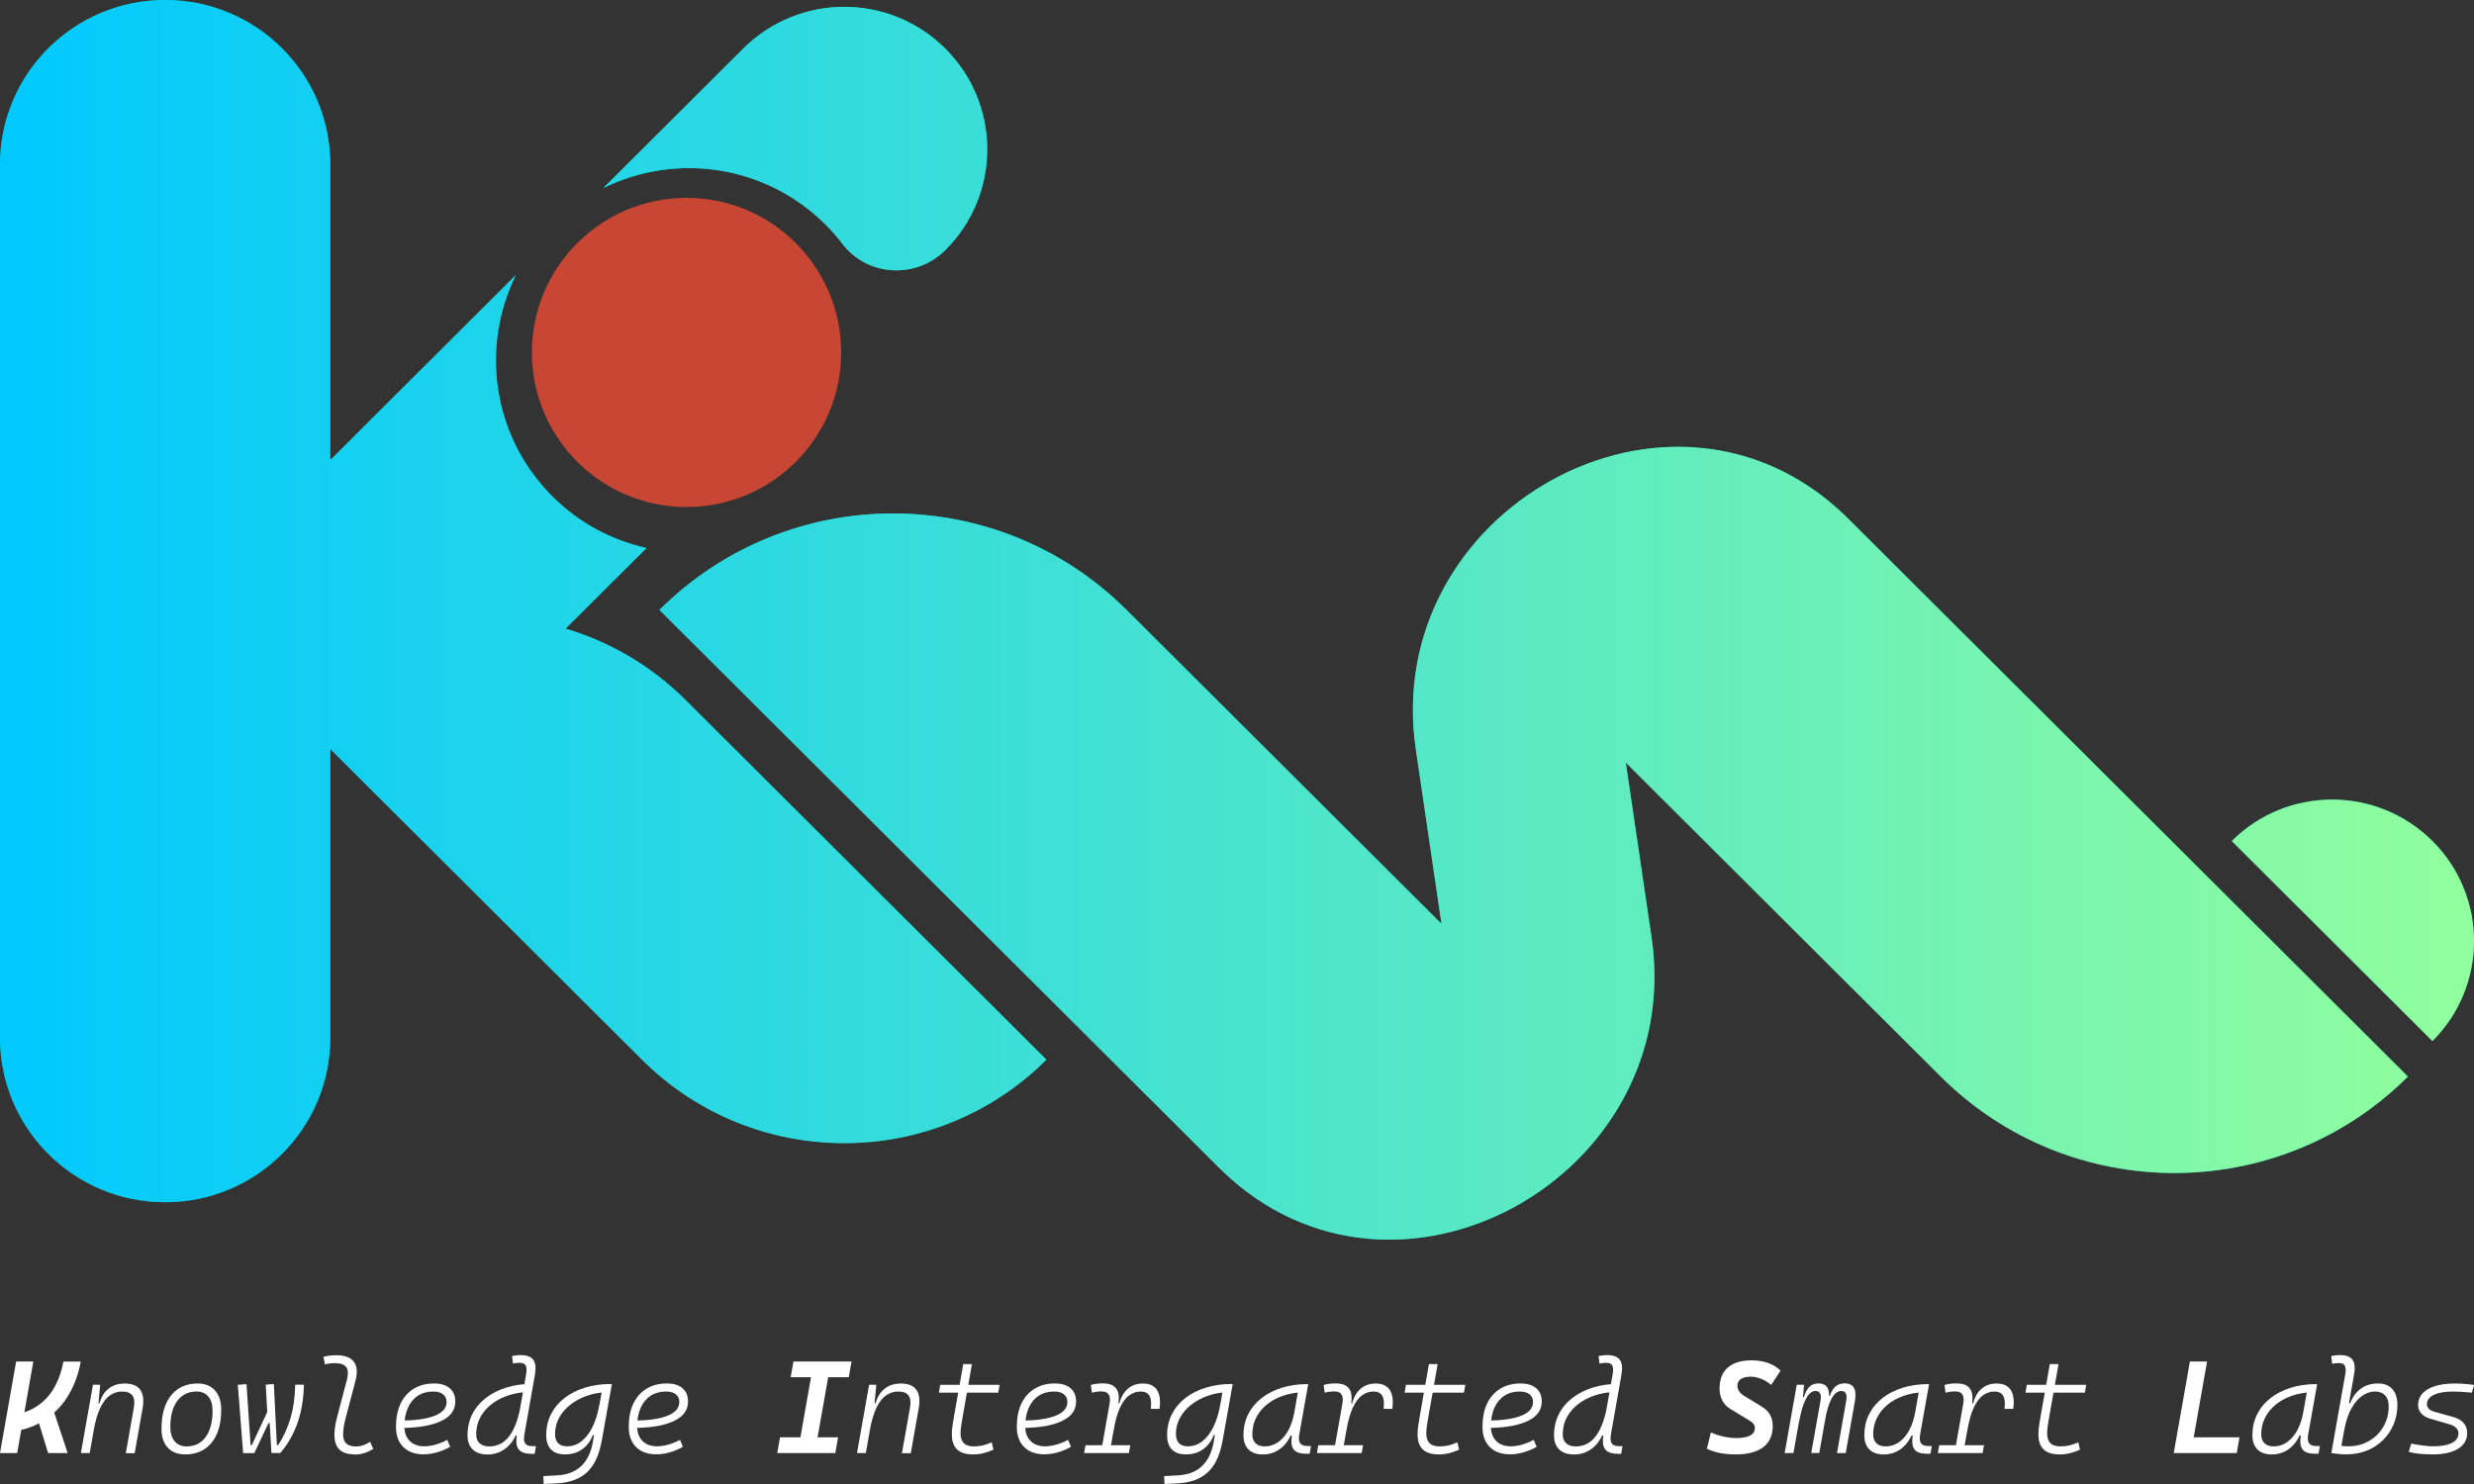 <svg width="200" height="120" viewBox="0 0 200 120" fill="none" xmlns="http://www.w3.org/2000/svg">
<rect x="0" y="0" width="200" height="120" fill="#333333" stroke="none"/>
<g clip-path="url(#clip0_712_1765)">
<path d="M55.5 41C62.404 41 68 35.404 68 28.5C68 21.596 62.404 16 55.5 16C48.596 16 43 21.596 43 28.5C43 35.404 48.596 41 55.5 41Z" fill="#C74634"/>
<path d="M149.165 41.7C135.102 28.127 111.612 41.276 114.454 60.585L116.533 74.705L91.072 49.319C80.643 38.92 63.738 38.92 53.309 49.319L98.488 94.365C98.591 94.468 98.698 94.57 98.801 94.672C112.864 108.246 136.354 95.097 133.512 75.788L131.433 61.668L156.894 87.054C167.323 97.452 184.229 97.452 194.658 87.054L149.478 42.008C149.376 41.905 149.268 41.803 149.165 41.7Z" fill="#00B79A"/>
<path d="M45.717 50.836L52.258 44.315C49.474 43.691 46.823 42.305 44.656 40.14C39.798 35.297 38.82 28.054 41.706 22.24L26.699 37.204V13.31C26.703 5.96 20.726 0 13.349 0C5.978 0 0 5.96 0 13.31V83.903C0 91.254 5.978 97.213 13.349 97.213C20.721 97.213 26.699 91.254 26.699 83.903V60.561L51.9 85.689C60.925 94.687 75.561 94.687 84.591 85.689L55.432 56.615C52.624 53.816 49.269 51.884 45.712 50.831L45.717 50.836Z" fill="#00B79A"/>
<path d="M66.722 18.143C67.226 18.646 67.686 19.172 68.106 19.724C70.131 22.372 74.059 22.582 76.422 20.226C80.937 15.724 80.937 8.428 76.422 3.931C71.907 -0.571 64.589 -0.571 60.079 3.931L48.77 15.207C54.605 12.325 61.864 13.305 66.722 18.148V18.143Z" fill="#00B79A"/>
<path d="M196.639 68.008C192.158 63.541 184.899 63.541 180.418 68.008L196.639 84.181C201.119 79.714 201.119 72.476 196.639 68.008Z" fill="#00B79A"/>
<path d="M149.165 41.7C135.102 28.127 111.612 41.276 114.454 60.585L116.533 74.705L91.072 49.319C80.643 38.92 63.738 38.92 53.309 49.319L98.488 94.365C98.591 94.468 98.698 94.57 98.801 94.672C112.864 108.246 136.354 95.097 133.512 75.788L131.433 61.668L156.894 87.054C167.323 97.452 184.229 97.452 194.658 87.054L149.478 42.008C149.376 41.905 149.268 41.803 149.165 41.7Z" fill="url(#paint0_linear_712_1765)"/>
<path d="M45.717 50.836L52.258 44.315C49.474 43.691 46.823 42.305 44.656 40.14C39.798 35.297 38.82 28.054 41.706 22.24L26.699 37.204V13.31C26.703 5.96 20.726 0 13.349 0C5.978 0 0 5.96 0 13.31V83.903C0 91.254 5.978 97.213 13.349 97.213C20.721 97.213 26.699 91.254 26.699 83.903V60.561L51.9 85.689C60.925 94.687 75.561 94.687 84.591 85.689L55.432 56.615C52.624 53.816 49.269 51.884 45.712 50.831L45.717 50.836Z" fill="url(#paint1_linear_712_1765)"/>
<path d="M66.722 18.143C67.226 18.646 67.686 19.172 68.106 19.724C70.131 22.372 74.059 22.582 76.422 20.226C80.937 15.724 80.937 8.428 76.422 3.931C71.907 -0.571 64.589 -0.571 60.079 3.931L48.77 15.207C54.605 12.325 61.864 13.305 66.722 18.148V18.143Z" fill="url(#paint2_linear_712_1765)"/>
<path d="M196.639 68.008C192.158 63.541 184.899 63.541 180.418 68.008L196.639 84.181C201.119 79.714 201.119 72.476 196.639 68.008Z" fill="url(#paint3_linear_712_1765)"/>
<path d="M0 117.498L1.306 110.094H2.695L1.389 117.498H0ZM0.905 115.771L0.973 114.425C1.82 114.308 2.529 114.045 3.092 113.64C3.659 113.235 4.104 112.723 4.437 112.113C4.764 111.504 4.994 110.831 5.126 110.099H6.525C6.354 111.084 6.027 111.987 5.547 112.796C5.068 113.606 4.432 114.274 3.659 114.796C2.881 115.318 1.966 115.645 0.91 115.767L0.905 115.771ZM3.889 117.498L2.896 114.255L4.217 113.723L5.469 117.498H3.889Z" fill="white"/>
<path d="M6.539 117.498L7.517 111.972H8.1L7.953 113.538L7.253 117.498H6.544H6.539ZM10.174 117.498L10.819 113.825C10.898 113.391 10.858 113.065 10.707 112.85C10.555 112.635 10.271 112.523 9.865 112.523C9.523 112.523 9.205 112.626 8.907 112.821C8.608 113.021 8.349 113.352 8.119 113.821C7.889 114.284 7.703 114.918 7.566 115.713L7.826 113.479H8.041C8.178 112.967 8.422 112.572 8.775 112.294C9.122 112.016 9.557 111.874 10.076 111.874C10.677 111.874 11.098 112.045 11.338 112.382C11.578 112.718 11.646 113.216 11.528 113.874L10.888 117.508H10.178L10.174 117.498Z" fill="white"/>
<path d="M14.962 117.605C14.361 117.605 13.896 117.425 13.559 117.059C13.221 116.693 13.055 116.186 13.055 115.537C13.055 114.381 13.314 113.484 13.828 112.84C14.341 112.196 15.06 111.874 15.975 111.874C16.577 111.874 17.041 112.06 17.379 112.435C17.716 112.811 17.883 113.328 17.883 113.996C17.883 115.132 17.628 116.02 17.11 116.654C16.596 117.288 15.877 117.61 14.957 117.61L14.962 117.605ZM15.099 116.957C15.75 116.957 16.259 116.703 16.631 116.196C16.997 115.688 17.183 114.981 17.183 114.079C17.183 113.591 17.071 113.206 16.846 112.933C16.621 112.66 16.298 112.523 15.887 112.523C15.227 112.523 14.708 112.777 14.331 113.284C13.955 113.791 13.769 114.494 13.769 115.396C13.769 115.884 13.886 116.269 14.121 116.547C14.356 116.825 14.684 116.961 15.099 116.961V116.957Z" fill="white"/>
<path d="M21.82 113.742L22.045 115.079H21.541L21.786 114.903L20.558 117.503H19.658L19.223 111.977L19.927 111.923L20.26 116.864H20.353L21.81 113.742H21.82ZM21.942 117.498L21.781 114.718L21.649 114.967L21.483 111.967L22.138 111.913L22.383 116.854H22.476C22.896 116.244 23.224 115.532 23.469 114.723C23.713 113.913 23.845 112.996 23.865 111.967H24.569C24.545 113.123 24.369 114.157 24.046 115.079C23.718 115.996 23.258 116.805 22.657 117.493H21.942V117.498Z" fill="white"/>
<path d="M28.683 117.605C28.126 117.605 27.71 117.474 27.441 117.215C27.172 116.957 27.035 116.557 27.035 116.025C27.035 115.879 27.049 115.689 27.074 115.459C27.098 115.23 27.162 114.923 27.265 114.542L28.043 111.577C28.165 111.114 28.15 110.772 27.994 110.553C27.837 110.333 27.519 110.226 27.04 110.226C26.913 110.226 26.785 110.236 26.658 110.25C26.531 110.265 26.399 110.294 26.272 110.333L26.145 109.719C26.321 109.67 26.497 109.636 26.673 109.616C26.849 109.597 27.03 109.587 27.206 109.587C27.871 109.587 28.336 109.763 28.605 110.114C28.874 110.465 28.913 110.987 28.732 111.675L27.974 114.552C27.866 114.952 27.798 115.264 27.773 115.493C27.749 115.723 27.739 115.893 27.739 116.001C27.734 116.644 28.077 116.966 28.781 116.966C28.967 116.966 29.153 116.937 29.334 116.874C29.515 116.815 29.71 116.718 29.926 116.591L30.17 117.166C29.941 117.308 29.701 117.42 29.456 117.498C29.212 117.576 28.952 117.62 28.678 117.62L28.683 117.605Z" fill="white"/>
<path d="M34.291 116.952C34.575 116.952 34.883 116.908 35.211 116.815C35.539 116.722 35.852 116.596 36.155 116.43L36.395 116.991C36.062 117.181 35.71 117.332 35.333 117.439C34.956 117.547 34.594 117.6 34.247 117.6C33.548 117.6 33 117.405 32.604 117.01C32.207 116.615 32.012 116.069 32.012 115.367C32.012 114.664 32.134 114.02 32.383 113.499C32.633 112.977 32.99 112.577 33.45 112.294C33.91 112.011 34.462 111.87 35.098 111.87C35.636 111.87 36.052 111.996 36.355 112.255C36.659 112.513 36.806 112.869 36.806 113.328C36.806 114.011 36.439 114.528 35.705 114.889C34.971 115.245 33.949 115.44 32.633 115.464L32.525 114.874C33.67 114.854 34.555 114.723 35.172 114.469C35.793 114.216 36.101 113.85 36.101 113.362C36.101 113.104 36.008 112.899 35.817 112.748C35.632 112.596 35.362 112.523 35.025 112.523C34.546 112.523 34.135 112.635 33.787 112.86C33.44 113.084 33.171 113.411 32.98 113.83C32.789 114.255 32.692 114.757 32.692 115.337C32.692 115.84 32.838 116.235 33.122 116.523C33.406 116.805 33.797 116.952 34.296 116.952H34.291Z" fill="white"/>
<path d="M39.388 117.61C38.879 117.61 38.488 117.474 38.209 117.205C37.93 116.937 37.793 116.552 37.793 116.059C37.793 115.43 37.925 114.859 38.184 114.347C38.444 113.835 38.81 113.401 39.285 113.035C39.759 112.674 40.312 112.391 40.943 112.196C41.579 112.001 42.264 111.904 43.008 111.904H43.066L42.748 112.552C41.912 112.587 41.173 112.757 40.537 113.06C39.901 113.362 39.402 113.767 39.04 114.269C38.678 114.772 38.497 115.347 38.497 115.996C38.497 116.303 38.59 116.537 38.776 116.708C38.962 116.879 39.221 116.961 39.554 116.961C40.195 116.961 40.723 116.698 41.134 116.176C41.545 115.654 41.848 114.889 42.049 113.879L41.961 116.079H41.432L41.819 115.742C41.618 116.327 41.305 116.791 40.88 117.118C40.454 117.449 39.96 117.615 39.388 117.615V117.61ZM42.905 117.552C42.641 117.552 42.425 117.517 42.259 117.444C42.093 117.371 41.97 117.269 41.887 117.137C41.804 117.005 41.755 116.84 41.745 116.649C41.731 116.459 41.745 116.235 41.794 115.991L42.019 114.03L42.533 111.123C42.587 110.806 42.577 110.572 42.504 110.426C42.43 110.275 42.269 110.202 42.024 110.202C41.931 110.202 41.843 110.202 41.75 110.216C41.657 110.226 41.564 110.241 41.471 110.26L41.393 109.66C41.506 109.631 41.623 109.607 41.74 109.597C41.853 109.582 41.97 109.577 42.083 109.577C42.587 109.577 42.934 109.704 43.115 109.963C43.296 110.216 43.34 110.611 43.247 111.148L42.386 116.02C42.352 116.22 42.352 116.391 42.381 116.527C42.411 116.664 42.479 116.766 42.582 116.835C42.685 116.903 42.827 116.937 43.008 116.937H43.33L43.223 117.561H42.914L42.905 117.552Z" fill="white"/>
<path d="M43.952 120L43.922 119.361L44.998 119.303C45.498 119.278 45.918 119.185 46.266 119.029C46.613 118.873 46.897 118.664 47.121 118.41C47.346 118.156 47.523 117.874 47.65 117.566C47.777 117.259 47.87 116.942 47.924 116.615L48.682 112.348L49.425 111.918H49.465L48.657 116.449C48.569 116.937 48.447 117.391 48.281 117.805C48.114 118.22 47.894 118.581 47.611 118.893C47.327 119.205 46.965 119.454 46.52 119.639C46.075 119.824 45.532 119.932 44.886 119.956L43.947 120H43.952ZM49.078 112.572C48.491 112.591 47.938 112.694 47.43 112.874C46.921 113.055 46.471 113.299 46.089 113.601C45.708 113.903 45.409 114.259 45.194 114.655C44.979 115.054 44.871 115.489 44.871 115.957C44.871 116.284 44.955 116.532 45.116 116.698C45.282 116.869 45.522 116.952 45.835 116.952C46.266 116.952 46.657 116.82 46.999 116.552C47.342 116.284 47.635 115.913 47.875 115.435C48.114 114.957 48.295 114.401 48.418 113.772L48.452 113.562L48.672 114.001L48.271 116.045H47.767L48.017 115.796C47.836 116.371 47.547 116.82 47.146 117.132C46.745 117.449 46.256 117.605 45.669 117.605C45.179 117.605 44.803 117.474 44.544 117.205C44.284 116.942 44.157 116.557 44.157 116.049C44.157 115.425 44.289 114.854 44.548 114.347C44.808 113.84 45.175 113.401 45.644 113.04C46.114 112.679 46.667 112.401 47.298 112.206C47.929 112.011 48.618 111.914 49.357 111.914H49.455L49.068 112.567L49.078 112.572Z" fill="white"/>
<path d="M53.108 116.952C53.391 116.952 53.7 116.908 54.027 116.815C54.355 116.722 54.668 116.596 54.971 116.43L55.211 116.991C54.878 117.181 54.526 117.332 54.15 117.439C53.773 117.547 53.411 117.6 53.064 117.6C52.364 117.6 51.816 117.405 51.42 117.01C51.024 116.615 50.828 116.069 50.828 115.367C50.828 114.664 50.95 114.02 51.2 113.499C51.449 112.977 51.806 112.577 52.266 112.294C52.726 112.011 53.279 111.87 53.915 111.87C54.453 111.87 54.869 111.996 55.172 112.255C55.475 112.513 55.622 112.869 55.622 113.328C55.622 114.011 55.255 114.528 54.521 114.889C53.788 115.245 52.765 115.44 51.449 115.464L51.342 114.874C52.486 114.854 53.372 114.723 53.988 114.469C54.609 114.216 54.917 113.85 54.917 113.362C54.917 113.104 54.825 112.899 54.634 112.748C54.448 112.596 54.179 112.523 53.841 112.523C53.362 112.523 52.951 112.635 52.604 112.86C52.257 113.084 51.987 113.411 51.797 113.83C51.606 114.255 51.508 114.757 51.508 115.337C51.508 115.84 51.655 116.235 51.938 116.523C52.222 116.805 52.614 116.952 53.112 116.952H53.108Z" fill="white"/>
<path d="M62.832 117.498L63.057 116.225H67.753L67.528 117.498H62.832ZM63.918 111.367L64.143 110.094H68.839L68.614 111.367H63.918ZM64.481 117.498L65.787 110.094H67.176L65.87 117.498H64.481Z" fill="white"/>
<path d="M69.281 117.498L70.26 111.972H70.842L70.695 113.538L69.995 117.498H69.286H69.281ZM72.916 117.498L73.566 113.825C73.645 113.391 73.606 113.065 73.449 112.85C73.297 112.63 73.014 112.523 72.608 112.523C72.265 112.523 71.947 112.626 71.649 112.821C71.35 113.021 71.091 113.352 70.861 113.821C70.631 114.284 70.445 114.918 70.308 115.713L70.568 113.479H70.783C70.925 112.967 71.165 112.572 71.517 112.294C71.864 112.016 72.299 111.874 72.818 111.874C73.42 111.874 73.84 112.045 74.08 112.382C74.32 112.718 74.388 113.216 74.271 113.874L73.63 117.508H72.921L72.916 117.498Z" fill="white"/>
<path d="M75.902 112.611L76.01 111.977H80.809L80.701 112.611H75.902ZM78.622 117.605C78.064 117.605 77.644 117.469 77.365 117.2C77.086 116.932 76.949 116.527 76.949 115.991C76.949 115.84 76.954 115.693 76.969 115.552C76.983 115.41 77.003 115.254 77.032 115.079C77.062 114.903 77.096 114.689 77.14 114.44L77.869 110.304H78.573L77.844 114.44C77.781 114.811 77.732 115.098 77.703 115.298C77.668 115.498 77.654 115.708 77.654 115.923C77.654 116.269 77.742 116.522 77.918 116.698C78.094 116.874 78.363 116.957 78.72 116.957C78.994 116.957 79.234 116.932 79.439 116.883C79.644 116.835 79.889 116.752 80.173 116.63L80.31 117.225C80.07 117.332 79.816 117.425 79.547 117.498C79.278 117.571 78.969 117.61 78.622 117.61V117.605Z" fill="white"/>
<path d="M84.479 116.952C84.762 116.952 85.071 116.908 85.398 116.815C85.726 116.722 86.039 116.596 86.342 116.43L86.582 116.991C86.249 117.181 85.897 117.332 85.521 117.439C85.144 117.547 84.782 117.6 84.435 117.6C83.735 117.6 83.187 117.405 82.791 117.01C82.395 116.615 82.199 116.069 82.199 115.367C82.199 114.664 82.322 114.02 82.571 113.499C82.82 112.977 83.178 112.577 83.637 112.294C84.097 112.011 84.65 111.87 85.286 111.87C85.824 111.87 86.24 111.996 86.543 112.255C86.846 112.513 86.993 112.869 86.993 113.328C86.993 114.011 86.626 114.528 85.892 114.889C85.159 115.25 84.136 115.44 82.82 115.464L82.713 114.874C83.858 114.854 84.743 114.723 85.359 114.469C85.981 114.216 86.289 113.85 86.289 113.362C86.289 113.104 86.196 112.899 86.005 112.748C85.819 112.596 85.55 112.523 85.213 112.523C84.733 112.523 84.322 112.635 83.975 112.86C83.628 113.084 83.359 113.411 83.168 113.83C82.977 114.255 82.879 114.757 82.879 115.337C82.879 115.84 83.026 116.235 83.31 116.523C83.593 116.805 83.985 116.952 84.484 116.952H84.479Z" fill="white"/>
<path d="M87.641 117.498L87.753 116.864H91.373L91.26 117.498H87.641ZM88.996 117.498L89.7 113.508C89.759 113.172 89.734 112.923 89.627 112.757C89.519 112.596 89.328 112.513 89.049 112.513C88.771 112.513 88.521 112.548 88.272 112.621L88.184 111.992C88.335 111.948 88.487 111.913 88.648 111.894C88.81 111.874 88.976 111.865 89.152 111.865C89.685 111.865 90.052 112.011 90.253 112.304C90.453 112.596 90.497 113.05 90.385 113.655L89.7 117.493H88.996V117.498ZM90.018 115.713L90.277 113.479H90.493C90.624 112.967 90.854 112.572 91.177 112.294C91.5 112.016 91.906 111.874 92.385 111.874C92.924 111.874 93.31 112.05 93.535 112.401C93.76 112.752 93.829 113.26 93.736 113.923H93.031C93.09 113.45 93.056 113.099 92.924 112.869C92.791 112.64 92.557 112.523 92.214 112.523C91.872 112.523 91.583 112.626 91.3 112.821C91.016 113.021 90.766 113.352 90.546 113.82C90.326 114.284 90.15 114.918 90.018 115.713Z" fill="white"/>
<path d="M94.139 120L94.109 119.361L95.186 119.303C95.684 119.278 96.105 119.185 96.453 119.029C96.8 118.873 97.084 118.664 97.308 118.41C97.534 118.156 97.71 117.873 97.837 117.566C97.964 117.259 98.057 116.942 98.111 116.615L98.869 112.348L99.612 111.918H99.652L98.844 116.449C98.756 116.937 98.634 117.391 98.468 117.805C98.302 118.22 98.081 118.581 97.798 118.893C97.514 119.205 97.152 119.454 96.707 119.639C96.262 119.824 95.719 119.932 95.073 119.956L94.134 120H94.139ZM99.27 112.572C98.683 112.591 98.13 112.694 97.622 112.874C97.113 113.055 96.663 113.299 96.281 113.601C95.9 113.903 95.601 114.259 95.386 114.654C95.171 115.054 95.063 115.489 95.063 115.957C95.063 116.284 95.146 116.532 95.308 116.698C95.474 116.869 95.714 116.952 96.027 116.952C96.457 116.952 96.849 116.82 97.191 116.552C97.534 116.284 97.827 115.913 98.067 115.435C98.306 114.957 98.487 114.401 98.61 113.772L98.644 113.562L98.864 114.001L98.463 116.045H97.959L98.209 115.796C98.028 116.371 97.739 116.82 97.338 117.132C96.937 117.449 96.448 117.605 95.861 117.605C95.371 117.605 94.995 117.474 94.736 117.205C94.476 116.942 94.349 116.557 94.349 116.049C94.349 115.425 94.481 114.854 94.74 114.347C95 113.84 95.367 113.401 95.836 113.04C96.306 112.679 96.859 112.401 97.49 112.206C98.121 112.011 98.81 111.913 99.549 111.913H99.647L99.26 112.567L99.27 112.572Z" fill="white"/>
<path d="M102.079 117.61C101.585 117.61 101.198 117.474 100.929 117.205C100.656 116.932 100.523 116.552 100.523 116.059C100.523 115.435 100.651 114.864 100.91 114.357C101.164 113.85 101.526 113.411 101.991 113.05C102.456 112.689 102.999 112.411 103.625 112.216C104.251 112.021 104.926 111.923 105.66 111.923H105.758L105.024 116.049C104.975 116.332 105.004 116.552 105.107 116.703C105.21 116.854 105.396 116.927 105.665 116.927H105.978L105.875 117.552H105.586C105.332 117.552 105.122 117.522 104.955 117.464C104.789 117.405 104.657 117.313 104.569 117.191C104.476 117.069 104.422 116.908 104.407 116.713C104.388 116.518 104.403 116.284 104.442 116.015L104.789 116.079H104.251L104.51 115.635C104.305 116.264 103.992 116.752 103.571 117.093C103.15 117.435 102.656 117.61 102.094 117.61H102.079ZM102.24 116.957C102.818 116.957 103.326 116.713 103.757 116.225C104.187 115.737 104.486 115.05 104.642 114.162L104.96 112.367L105.391 112.572C104.779 112.591 104.217 112.694 103.703 112.869C103.194 113.05 102.754 113.289 102.387 113.596C102.02 113.899 101.737 114.255 101.536 114.664C101.335 115.069 101.238 115.513 101.238 115.996C101.238 116.303 101.326 116.537 101.507 116.708C101.683 116.879 101.932 116.961 102.25 116.961L102.24 116.957Z" fill="white"/>
<path d="M106.461 117.498L106.573 116.864H110.193L110.081 117.498H106.461ZM107.816 117.498L108.52 113.508C108.579 113.172 108.555 112.923 108.447 112.757C108.339 112.596 108.149 112.513 107.87 112.513C107.591 112.513 107.341 112.548 107.092 112.621L107.004 111.992C107.156 111.948 107.307 111.913 107.469 111.894C107.63 111.874 107.796 111.865 107.972 111.865C108.506 111.865 108.873 112.011 109.073 112.304C109.274 112.596 109.318 113.05 109.205 113.655L108.52 117.493H107.816V117.498ZM108.838 115.713L109.098 113.479H109.313C109.445 112.967 109.675 112.572 109.998 112.294C110.32 112.016 110.726 111.874 111.206 111.874C111.744 111.874 112.13 112.05 112.355 112.401C112.58 112.752 112.649 113.26 112.556 113.923H111.852C111.91 113.45 111.876 113.099 111.744 112.869C111.612 112.64 111.377 112.523 111.035 112.523C110.692 112.523 110.404 112.626 110.12 112.821C109.836 113.021 109.587 113.352 109.367 113.82C109.146 114.284 108.97 114.918 108.838 115.713Z" fill="white"/>
<path d="M113.551 112.611L113.658 111.977H118.457L118.349 112.611H113.551ZM116.271 117.605C115.713 117.605 115.292 117.469 115.013 117.2C114.735 116.932 114.598 116.527 114.598 115.991C114.598 115.84 114.602 115.693 114.617 115.552C114.632 115.41 114.651 115.254 114.681 115.079C114.71 114.903 114.744 114.689 114.788 114.44L115.517 110.304H116.222L115.493 114.44C115.429 114.811 115.38 115.098 115.351 115.298C115.317 115.498 115.302 115.708 115.302 115.923C115.302 116.269 115.39 116.522 115.566 116.698C115.742 116.874 116.011 116.957 116.368 116.957C116.642 116.957 116.882 116.932 117.087 116.883C117.293 116.835 117.537 116.752 117.821 116.63L117.958 117.225C117.718 117.332 117.464 117.425 117.195 117.498C116.926 117.571 116.618 117.61 116.271 117.61V117.605Z" fill="white"/>
<path d="M122.123 116.952C122.407 116.952 122.715 116.908 123.043 116.815C123.371 116.722 123.684 116.596 123.987 116.43L124.227 116.991C123.894 117.181 123.542 117.332 123.165 117.439C122.789 117.547 122.427 117.6 122.079 117.6C121.38 117.6 120.832 117.405 120.436 117.01C120.039 116.615 119.844 116.069 119.844 115.367C119.844 114.664 119.966 114.02 120.216 113.499C120.465 112.977 120.822 112.577 121.282 112.294C121.742 112.011 122.294 111.87 122.93 111.87C123.468 111.87 123.884 111.996 124.188 112.255C124.491 112.513 124.638 112.869 124.638 113.328C124.638 114.011 124.271 114.528 123.537 114.889C122.803 115.245 121.781 115.44 120.465 115.464L120.357 114.874C121.502 114.854 122.387 114.723 123.004 114.469C123.625 114.216 123.933 113.85 123.933 113.362C123.933 113.104 123.84 112.899 123.649 112.748C123.464 112.596 123.195 112.523 122.857 112.523C122.378 112.523 121.967 112.635 121.619 112.86C121.272 113.084 121.003 113.411 120.812 113.83C120.622 114.255 120.524 114.757 120.524 115.337C120.524 115.84 120.67 116.235 120.954 116.523C121.238 116.805 121.629 116.952 122.128 116.952H122.123Z" fill="white"/>
<path d="M127.224 117.61C126.715 117.61 126.324 117.474 126.045 117.205C125.766 116.937 125.629 116.552 125.629 116.059C125.629 115.43 125.761 114.859 126.02 114.347C126.279 113.835 126.646 113.401 127.121 113.035C127.595 112.674 128.148 112.391 128.779 112.196C129.415 112.001 130.1 111.904 130.843 111.904H130.902L130.584 112.552C129.748 112.587 129.009 112.757 128.373 113.06C127.737 113.362 127.238 113.767 126.876 114.269C126.514 114.772 126.333 115.347 126.333 115.996C126.333 116.303 126.426 116.537 126.612 116.708C126.798 116.879 127.057 116.961 127.39 116.961C128.031 116.961 128.559 116.698 128.97 116.176C129.381 115.654 129.684 114.889 129.885 113.879L129.797 116.079H129.268L129.655 115.742C129.454 116.327 129.141 116.791 128.716 117.118C128.29 117.449 127.796 117.615 127.224 117.615V117.61ZM130.741 117.552C130.477 117.552 130.261 117.517 130.095 117.444C129.929 117.371 129.806 117.269 129.723 117.137C129.64 117.005 129.591 116.84 129.581 116.649C129.567 116.459 129.581 116.235 129.63 115.991L129.855 114.03L130.369 111.123C130.423 110.806 130.413 110.572 130.34 110.426C130.266 110.275 130.105 110.202 129.86 110.202C129.767 110.202 129.679 110.202 129.586 110.216C129.493 110.226 129.4 110.241 129.307 110.26L129.229 109.66C129.342 109.631 129.459 109.607 129.576 109.597C129.689 109.582 129.806 109.577 129.919 109.577C130.423 109.577 130.77 109.704 130.951 109.963C131.132 110.216 131.176 110.611 131.083 111.148L130.222 116.02C130.188 116.22 130.188 116.391 130.217 116.527C130.247 116.664 130.315 116.766 130.418 116.835C130.521 116.903 130.662 116.937 130.843 116.937H131.166L131.059 117.561H130.75L130.741 117.552Z" fill="white"/>
<path d="M140.274 117.605C139.369 117.605 138.606 117.454 137.984 117.147L138.307 115.835C139.021 116.132 139.711 116.284 140.372 116.284C140.861 116.284 141.232 116.215 141.487 116.079C141.736 115.942 141.863 115.742 141.863 115.479C141.863 115.347 141.829 115.235 141.761 115.142C141.692 115.05 141.575 114.957 141.409 114.859L139.892 113.938C139.564 113.738 139.334 113.484 139.202 113.186C139.07 112.889 139.007 112.596 139.007 112.309C139.007 111.553 139.227 110.977 139.672 110.587C140.117 110.197 140.758 110.002 141.594 110.002C142.583 110.002 143.365 110.28 143.942 110.831L143.184 111.987C142.925 111.772 142.651 111.606 142.372 111.494C142.093 111.382 141.81 111.323 141.531 111.323C141.179 111.323 140.91 111.387 140.729 111.509C140.548 111.636 140.455 111.816 140.455 112.06C140.455 112.216 140.499 112.362 140.592 112.499C140.685 112.635 140.812 112.757 140.983 112.865L142.382 113.718C142.734 113.928 142.974 114.167 143.111 114.435C143.243 114.698 143.311 114.991 143.311 115.303C143.311 116.059 143.052 116.635 142.539 117.025C142.025 117.415 141.267 117.61 140.274 117.61V117.605Z" fill="white"/>
<path d="M145.844 111.972L145.712 113.396L144.983 117.498H144.273L145.252 111.972H145.844ZM146.421 117.498L147.169 113.284C147.267 112.747 147.135 112.479 146.768 112.479C146.48 112.479 146.22 112.684 146 113.099C145.78 113.513 145.594 114.113 145.452 114.903L145.633 112.982H145.829C145.932 112.606 146.083 112.328 146.269 112.143C146.46 111.957 146.705 111.865 146.998 111.865C147.35 111.865 147.595 111.987 147.737 112.226C147.874 112.469 147.903 112.835 147.815 113.323L147.071 117.493H146.421V117.498ZM149.948 113.328L149.209 117.498H148.505L149.248 113.284C149.297 113.021 149.287 112.821 149.219 112.684C149.15 112.548 149.028 112.479 148.852 112.479C148.559 112.479 148.304 112.674 148.084 113.065C147.864 113.455 147.688 114.02 147.546 114.762L147.747 112.874H147.928C148.04 112.528 148.197 112.274 148.387 112.109C148.578 111.943 148.828 111.86 149.131 111.86C149.845 111.86 150.119 112.348 149.948 113.318V113.328Z" fill="white"/>
<path d="M152.27 117.61C151.776 117.61 151.39 117.474 151.121 117.205C150.852 116.937 150.715 116.552 150.715 116.059C150.715 115.435 150.842 114.864 151.101 114.357C151.356 113.85 151.718 113.411 152.182 113.05C152.647 112.689 153.19 112.411 153.816 112.216C154.442 112.021 155.117 111.923 155.851 111.923H155.949L155.215 116.049C155.166 116.332 155.196 116.552 155.298 116.703C155.401 116.854 155.587 116.927 155.856 116.927H156.169L156.066 117.552H155.778C155.523 117.552 155.313 117.522 155.147 117.464C154.98 117.405 154.848 117.313 154.76 117.191C154.667 117.069 154.613 116.908 154.599 116.713C154.579 116.518 154.594 116.284 154.633 116.015L154.98 116.079H154.442L154.702 115.635C154.496 116.264 154.183 116.752 153.762 117.093C153.342 117.435 152.848 117.61 152.285 117.61H152.27ZM152.432 116.957C153.009 116.957 153.518 116.713 153.948 116.225C154.379 115.737 154.677 115.05 154.834 114.162L155.152 112.367L155.582 112.572C154.971 112.591 154.408 112.694 153.894 112.869C153.386 113.05 152.945 113.289 152.579 113.596C152.212 113.899 151.928 114.255 151.727 114.664C151.527 115.069 151.429 115.513 151.429 115.996C151.429 116.303 151.517 116.537 151.698 116.708C151.874 116.879 152.124 116.961 152.442 116.961L152.432 116.957Z" fill="white"/>
<path d="M156.656 117.498L156.769 116.864H160.389L160.276 117.498H156.656ZM158.006 117.498L158.711 113.508C158.769 113.172 158.745 112.923 158.637 112.757C158.53 112.596 158.339 112.513 158.06 112.513C157.781 112.513 157.532 112.548 157.282 112.621L157.194 111.992C157.346 111.948 157.498 111.913 157.659 111.894C157.82 111.874 157.987 111.865 158.163 111.865C158.696 111.865 159.063 112.011 159.263 112.304C159.464 112.596 159.508 113.05 159.396 113.655L158.711 117.493H158.006V117.498ZM159.034 115.713L159.293 113.479H159.508C159.64 112.967 159.87 112.572 160.193 112.294C160.516 112.016 160.922 111.874 161.401 111.874C161.939 111.874 162.326 112.05 162.551 112.401C162.776 112.752 162.844 113.26 162.751 113.923H162.047C162.106 113.45 162.071 113.099 161.939 112.869C161.807 112.64 161.572 112.523 161.23 112.523C160.888 112.523 160.599 112.626 160.315 112.821C160.031 113.021 159.782 113.352 159.562 113.82C159.342 114.284 159.166 114.918 159.034 115.713Z" fill="white"/>
<path d="M163.742 112.611L163.85 111.977H168.649L168.541 112.611H163.742ZM166.462 117.605C165.904 117.605 165.484 117.469 165.205 117.2C164.926 116.932 164.789 116.527 164.789 115.991C164.789 115.84 164.794 115.693 164.809 115.552C164.823 115.41 164.843 115.254 164.872 115.079C164.902 114.903 164.936 114.689 164.98 114.44L165.709 110.304H166.413L165.684 114.44C165.621 114.811 165.572 115.098 165.542 115.298C165.508 115.498 165.493 115.708 165.493 115.923C165.493 116.269 165.581 116.522 165.758 116.698C165.934 116.874 166.203 116.957 166.56 116.957C166.834 116.957 167.073 116.932 167.279 116.883C167.484 116.835 167.729 116.752 168.013 116.63L168.15 117.225C167.91 117.332 167.656 117.425 167.386 117.498C167.117 117.571 166.809 117.61 166.462 117.61V117.605Z" fill="white"/>
<path d="M175.727 117.498L177.033 110.094H178.422L177.116 117.498H175.727ZM175.727 117.498L175.952 116.225H181.044L180.819 117.498H175.727Z" fill="white"/>
<path d="M183.641 117.61C183.147 117.61 182.761 117.474 182.492 117.205C182.223 116.937 182.086 116.552 182.086 116.059C182.086 115.435 182.213 114.864 182.472 114.357C182.727 113.85 183.089 113.411 183.553 113.05C184.018 112.689 184.561 112.411 185.187 112.216C185.813 112.021 186.488 111.923 187.222 111.923H187.32L186.586 116.049C186.537 116.332 186.567 116.552 186.669 116.703C186.772 116.854 186.958 116.927 187.227 116.927H187.54L187.437 117.552H187.149C186.894 117.552 186.684 117.522 186.518 117.464C186.351 117.405 186.219 117.313 186.131 117.191C186.038 117.069 185.985 116.908 185.97 116.713C185.95 116.518 185.965 116.284 186.004 116.015L186.351 116.079H185.813L186.073 115.635C185.867 116.264 185.554 116.752 185.133 117.093C184.713 117.435 184.219 117.61 183.656 117.61H183.641ZM183.803 116.957C184.38 116.957 184.889 116.713 185.319 116.225C185.75 115.737 186.048 115.05 186.205 114.162L186.523 112.367L186.953 112.572C186.342 112.591 185.779 112.694 185.266 112.869C184.757 113.05 184.317 113.289 183.95 113.596C183.583 113.899 183.299 114.255 183.099 114.664C182.898 115.069 182.8 115.513 182.8 115.996C182.8 116.303 182.888 116.537 183.069 116.708C183.245 116.879 183.495 116.961 183.813 116.961L183.803 116.957Z" fill="white"/>
<path d="M189.147 109.572C189.651 109.572 189.998 109.699 190.179 109.958C190.36 110.211 190.404 110.606 190.306 111.143L189.176 117.503H188.467L189.592 111.143C189.646 110.826 189.636 110.592 189.563 110.445C189.489 110.294 189.328 110.221 189.083 110.221C188.99 110.221 188.902 110.221 188.809 110.236C188.716 110.245 188.623 110.26 188.535 110.28L188.457 109.66C188.57 109.631 188.687 109.607 188.804 109.597C188.917 109.582 189.034 109.577 189.152 109.577L189.147 109.572ZM189.729 117.605C189.519 117.605 189.313 117.596 189.103 117.576C188.892 117.556 188.682 117.532 188.472 117.493L188.922 116.82C189.108 116.908 189.421 116.952 189.846 116.952C190.311 116.952 190.741 116.869 191.133 116.708C191.524 116.547 191.871 116.318 192.17 116.025C192.463 115.732 192.693 115.386 192.86 114.996C193.026 114.606 193.104 114.172 193.104 113.708C193.104 113.328 193.006 113.035 192.811 112.83C192.615 112.626 192.341 112.518 191.989 112.518C191.656 112.518 191.324 112.63 190.991 112.85C190.658 113.069 190.355 113.416 190.091 113.889C189.822 114.362 189.626 114.972 189.499 115.723L189.704 113.474H190.145L189.871 113.869C190.022 113.235 190.306 112.743 190.722 112.391C191.138 112.04 191.646 111.87 192.238 111.87C192.737 111.87 193.124 112.021 193.398 112.323C193.672 112.626 193.808 113.055 193.808 113.606C193.808 114.157 193.706 114.703 193.5 115.186C193.295 115.669 193.011 116.093 192.639 116.454C192.268 116.815 191.837 117.098 191.343 117.298C190.849 117.498 190.311 117.6 189.729 117.6V117.605Z" fill="white"/>
<path d="M196.611 117.605C196.219 117.605 195.862 117.586 195.535 117.552C195.207 117.517 194.938 117.464 194.723 117.396L194.928 116.732C195.275 116.801 195.603 116.854 195.911 116.893C196.224 116.932 196.493 116.952 196.723 116.952C197.364 116.952 197.863 116.859 198.215 116.679C198.567 116.498 198.744 116.24 198.744 115.908C198.744 115.737 198.68 115.586 198.553 115.459C198.426 115.332 198.245 115.235 198.015 115.172L196.469 114.723C196.156 114.63 195.911 114.489 195.74 114.298C195.569 114.103 195.481 113.879 195.481 113.625C195.481 113.069 195.745 112.64 196.268 112.333C196.792 112.026 197.535 111.874 198.489 111.874C198.724 111.874 198.978 111.884 199.238 111.904C199.497 111.923 199.756 111.953 200.006 111.992L199.825 112.611C199.536 112.582 199.262 112.562 199.008 112.548C198.753 112.533 198.538 112.523 198.357 112.523C197.667 112.523 197.134 112.611 196.758 112.791C196.381 112.972 196.195 113.225 196.195 113.557C196.195 113.699 196.249 113.821 196.352 113.923C196.454 114.025 196.606 114.103 196.797 114.157L198.333 114.586C198.69 114.684 198.969 114.845 199.159 115.069C199.355 115.293 199.448 115.562 199.448 115.874C199.448 116.425 199.199 116.854 198.704 117.157C198.21 117.459 197.511 117.61 196.606 117.61L196.611 117.605Z" fill="white"/>
</g>
<defs>
<linearGradient id="paint0_linear_712_1765" x1="-0.001" y1="50.119" x2="199.999" y2="50.119" gradientUnits="userSpaceOnUse">
<stop stop-color="#00C9FF"/>
<stop offset="1" stop-color="#92FE9D"/>
</linearGradient>
<linearGradient id="paint1_linear_712_1765" x1="0" y1="50.119" x2="200" y2="50.119" gradientUnits="userSpaceOnUse">
<stop stop-color="#00C9FF"/>
<stop offset="1" stop-color="#92FE9D"/>
</linearGradient>
<linearGradient id="paint2_linear_712_1765" x1="-0" y1="50.119" x2="200" y2="50.119" gradientUnits="userSpaceOnUse">
<stop stop-color="#00C9FF"/>
<stop offset="1" stop-color="#92FE9D"/>
</linearGradient>
<linearGradient id="paint3_linear_712_1765" x1="-0.001" y1="50.119" x2="199.999" y2="50.119" gradientUnits="userSpaceOnUse">
<stop stop-color="#00C9FF"/>
<stop offset="1" stop-color="#92FE9D"/>
</linearGradient>
<clipPath id="clip0_712_1765">
<rect width="200" height="120" fill="white"/>
</clipPath>
</defs>
</svg>
